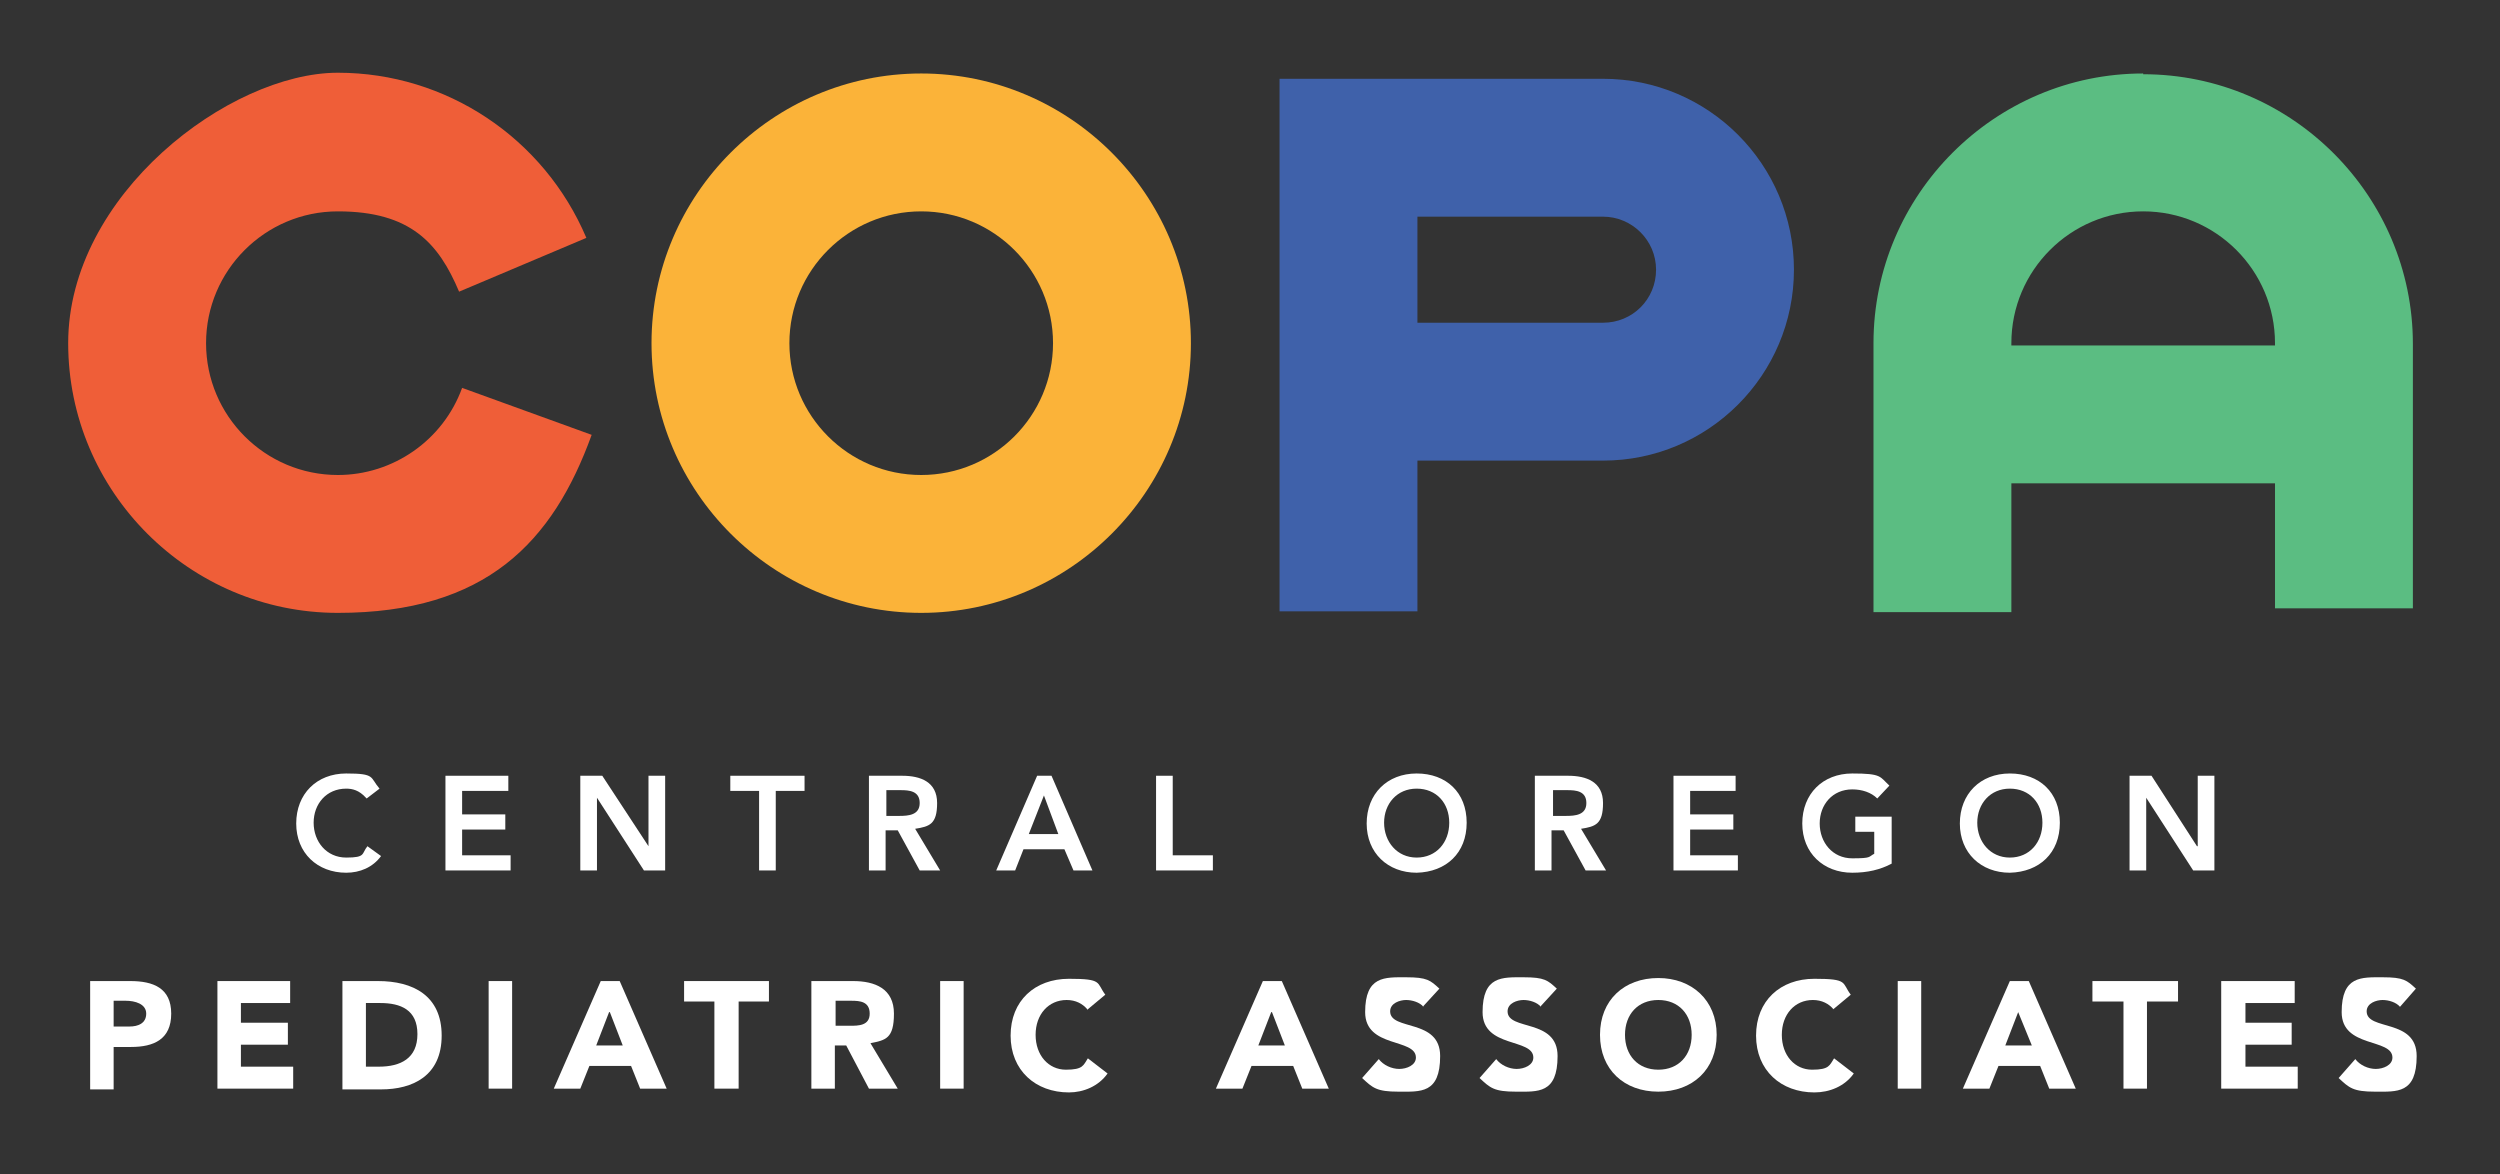 <svg xmlns="http://www.w3.org/2000/svg" id="Layer_1" viewBox="0 0 330 155"><rect x="0" y="0" width="330" height="155" fill="#333333" stroke="none"/><defs><style>      .st0 {        fill: #ef5e38;      }      .st1 {        fill: #fff;      }      .st2 {        fill: #fbb339;      }      .st3 {        fill: #5bbd82;      }      .st4 {        fill: #3f61aa;      }    </style></defs><path class="st2" d="M121.6,9.7c-19.6,0-35.6,16-35.6,35.6s16,35.6,35.6,35.6,35.6-16,35.6-35.6-16-35.6-35.6-35.6M121.6,62.7c-9.6,0-17.4-7.8-17.4-17.4s7.8-17.4,17.4-17.4,17.4,7.8,17.4,17.4-7.8,17.4-17.4,17.4"></path><path class="st3" d="M282.9,9.7c-19.6,0-35.6,16-35.6,35.6v35.5h18.2v-17h34.8v16.5h18.2v-34.9c0-19.6-16-35.6-35.6-35.6M265.5,45.6v-.3c0-9.6,7.8-17.4,17.4-17.4s17.4,7.8,17.4,17.4v.3h-34.8Z"></path><path class="st4" d="M211.6,10.4h-42.7v70.3h18.2v-19.9h24.5c13.9,0,25.2-11.3,25.2-25.2s-11.3-25.2-25.2-25.2M211.6,42.6h-24.5v-14h24.5c3.8,0,7,3.1,7,7s-3.1,7-7,7"></path><path class="st0" d="M44.6,62.7c-9.6,0-17.4-7.8-17.4-17.4s7.8-17.4,17.4-17.4,13.3,4.2,16,10.6l16.8-7.1c-5.6-13.2-18.5-21.8-32.8-21.8S9,25.7,9,45.3s16,35.6,35.6,35.6,28.4-9.4,33.5-23.5l-17.1-6.2c-2.5,6.9-9.1,11.5-16.4,11.5"></path><path class="st1" d="M11.9,129.5h5.3c3,0,5.4.9,5.4,4.3s-2.3,4.4-5.3,4.4h-2.3v5.6h-3.1v-14.2ZM15,135.5h2.1c1.1,0,2.2-.4,2.2-1.7s-1.5-1.7-2.7-1.7h-1.6v3.4Z"></path><polygon class="st1" points="28.7 129.5 38.3 129.5 38.3 132.4 31.8 132.4 31.8 135 38 135 38 137.9 31.8 137.9 31.8 140.8 38.7 140.8 38.7 143.7 28.7 143.7 28.7 129.5"></polygon><path class="st1" d="M45.2,129.5h4.7c4.6,0,8.4,1.9,8.4,7.2s-3.8,7.1-8,7.1h-5.1v-14.2ZM48.4,140.8h1.6c2.9,0,5.1-1.1,5.1-4.3s-2.2-4.1-4.9-4.1h-1.9v8.4Z"></path><rect class="st1" x="64.5" y="129.5" width="3.1" height="14.2"></rect><path class="st1" d="M79.2,129.5h2.6l6.2,14.2h-3.5l-1.2-3h-5.5l-1.2,3h-3.5l6.2-14.2ZM80.4,133.6l-1.7,4.4h3.5l-1.7-4.4Z"></path><polygon class="st1" points="94.3 132.2 90.3 132.2 90.3 129.5 101.5 129.5 101.5 132.2 97.5 132.2 97.5 143.7 94.3 143.7 94.3 132.2"></polygon><path class="st1" d="M107.1,129.5h5.5c2.9,0,5.4,1,5.4,4.3s-1.1,3.5-3.1,3.9l3.6,6h-3.8l-3-5.7h-1.5v5.7h-3.1v-14.2ZM110.3,135.4h1.9c1.1,0,2.6,0,2.6-1.6s-1.3-1.7-2.4-1.7h-2.1v3.2Z"></path><rect class="st1" x="124.1" y="129.5" width="3.1" height="14.2"></rect><path class="st1" d="M143.5,133.2c-.6-.7-1.5-1.2-2.7-1.2-2.4,0-4.1,1.9-4.1,4.6s1.7,4.6,4,4.6,2.3-.6,2.9-1.5l2.6,2c-1.2,1.7-3.2,2.5-5.1,2.5-4.4,0-7.7-2.9-7.7-7.5s3.2-7.5,7.7-7.5,3.6.5,4.8,2.1l-2.4,2Z"></path><path class="st1" d="M166.6,129.5h2.6l6.2,14.2h-3.5l-1.2-3h-5.5l-1.2,3h-3.5l6.2-14.2ZM167.8,133.6l-1.7,4.4h3.5l-1.7-4.4Z"></path><path class="st1" d="M187.9,132.9c-.5-.6-1.5-.9-2.3-.9s-2.1.4-2.1,1.5c0,2.6,6.6.9,6.6,5.9s-2.6,4.7-5.5,4.7-3.4-.5-4.8-1.8l2.2-2.5c.6.8,1.7,1.3,2.7,1.3s2.2-.5,2.2-1.5c0-2.6-6.7-1.2-6.7-6s2.6-4.6,5.4-4.6,3.2.4,4.4,1.5l-2.2,2.4Z"></path><path class="st1" d="M203.4,132.9c-.5-.6-1.5-.9-2.3-.9s-2.1.4-2.1,1.5c0,2.6,6.6.9,6.6,5.9s-2.6,4.7-5.5,4.7-3.4-.5-4.8-1.8l2.2-2.5c.6.8,1.7,1.3,2.7,1.3s2.2-.5,2.2-1.5c0-2.6-6.7-1.2-6.7-6s2.6-4.6,5.4-4.6,3.2.4,4.4,1.5l-2.2,2.4Z"></path><path class="st1" d="M218.9,129.1c4.4,0,7.7,2.9,7.7,7.5s-3.2,7.5-7.7,7.5-7.7-2.9-7.7-7.5,3.2-7.5,7.7-7.5M218.9,141.2c2.7,0,4.4-1.9,4.4-4.6s-1.7-4.6-4.4-4.6-4.4,1.9-4.4,4.6,1.7,4.6,4.4,4.6"></path><path class="st1" d="M242,133.2c-.6-.7-1.5-1.2-2.7-1.2-2.4,0-4.1,1.9-4.1,4.6s1.7,4.6,4,4.6,2.3-.6,2.9-1.5l2.6,2c-1.2,1.7-3.2,2.5-5.2,2.5-4.4,0-7.7-2.9-7.7-7.5s3.2-7.5,7.7-7.5,3.6.5,4.8,2.1l-2.4,2Z"></path><rect class="st1" x="250.5" y="129.5" width="3.1" height="14.2"></rect><path class="st1" d="M265.2,129.5h2.6l6.2,14.2h-3.5l-1.2-3h-5.5l-1.2,3h-3.5l6.2-14.2ZM266.4,133.6l-1.7,4.4h3.5l-1.8-4.4Z"></path><polygon class="st1" points="280.3 132.2 276.2 132.2 276.2 129.5 287.5 129.5 287.5 132.2 283.4 132.2 283.4 143.7 280.3 143.7 280.3 132.2"></polygon><polygon class="st1" points="293.2 129.5 302.9 129.5 302.9 132.4 296.4 132.4 296.4 135 302.5 135 302.5 137.9 296.4 137.9 296.4 140.8 303.3 140.8 303.3 143.7 293.2 143.7 293.2 129.5"></polygon><path class="st1" d="M316.8,132.9c-.5-.6-1.5-.9-2.3-.9s-2.1.4-2.1,1.5c0,2.6,6.6.9,6.6,5.9s-2.6,4.7-5.5,4.7-3.4-.5-4.8-1.8l2.2-2.5c.6.8,1.7,1.3,2.7,1.3s2.2-.5,2.2-1.5c0-2.6-6.7-1.2-6.7-6s2.6-4.6,5.4-4.6,3.2.4,4.4,1.5l-2.1,2.4Z"></path><path class="st1" d="M48.3,105.3c-.9-1-1.8-1.2-2.6-1.2-2.6,0-4.3,2-4.3,4.5s1.7,4.6,4.3,4.6,2-.5,2.8-1.5l1.8,1.3c-1.1,1.5-2.8,2.2-4.6,2.2-3.8,0-6.6-2.6-6.6-6.5s2.7-6.6,6.6-6.6,3.1.5,4.4,2l-1.7,1.3Z"></path><polygon class="st1" points="58.8 102.4 67.1 102.4 67.1 104.4 61 104.4 61 107.5 66.7 107.5 66.7 109.5 61 109.5 61 112.9 67.4 112.9 67.4 114.9 58.8 114.9 58.8 102.4"></polygon><polygon class="st1" points="76.6 102.4 79.5 102.4 85.6 111.7 85.6 111.7 85.6 111.7 85.6 111.7 85.6 102.4 87.8 102.4 87.8 114.9 85 114.9 78.8 105.3 78.8 105.3 78.8 114.9 76.6 114.9 76.6 102.4"></polygon><polygon class="st1" points="100.2 104.4 96.4 104.4 96.4 102.4 106.2 102.4 106.2 104.4 102.4 104.4 102.4 114.9 100.2 114.9 100.2 104.4"></polygon><path class="st1" d="M114.8,102.4h4.3c2.4,0,4.6.8,4.6,3.6s-1,3.1-2.9,3.4l3.3,5.5h-2.7l-2.9-5.3h-1.6v5.3h-2.2v-12.5ZM118.7,107.7c1.2,0,2.7-.1,2.7-1.7s-1.4-1.7-2.5-1.7h-1.9v3.4h1.7Z"></path><path class="st1" d="M136.9,102.4h1.9l5.4,12.5h-2.5l-1.2-2.8h-5.4l-1.1,2.8h-2.5l5.4-12.5ZM139.7,110.1l-1.9-5.1-2,5.1h3.9Z"></path><polygon class="st1" points="152.6 102.4 154.8 102.4 154.8 112.9 160.1 112.9 160.1 114.9 152.6 114.9 152.6 102.4"></polygon><path class="st1" d="M187,102.1c3.9,0,6.6,2.5,6.6,6.5s-2.7,6.5-6.6,6.6c-3.8,0-6.6-2.6-6.6-6.5s2.7-6.6,6.6-6.6M187,113.2c2.6,0,4.3-2,4.3-4.6s-1.7-4.5-4.3-4.5-4.3,2-4.3,4.5,1.7,4.6,4.3,4.6"></path><path class="st1" d="M202.7,102.4h4.3c2.4,0,4.6.8,4.6,3.6s-1,3.1-2.9,3.4l3.3,5.5h-2.7l-2.9-5.3h-1.6v5.3h-2.2v-12.5ZM206.7,107.7c1.2,0,2.7-.1,2.7-1.7s-1.4-1.7-2.5-1.7h-1.9v3.4h1.7Z"></path><polygon class="st1" points="220.9 102.4 229.1 102.4 229.1 104.4 223.1 104.4 223.1 107.5 228.8 107.5 228.8 109.5 223.1 109.5 223.1 112.9 229.4 112.9 229.4 114.9 220.9 114.9 220.9 102.4"></polygon><path class="st1" d="M249.7,114c-1.5.8-3.2,1.2-5.2,1.2-3.8,0-6.6-2.6-6.6-6.5s2.7-6.6,6.6-6.6,3.6.4,4.9,1.6l-1.6,1.7c-.8-.8-2-1.2-3.3-1.2-2.6,0-4.3,2-4.3,4.5s1.7,4.6,4.3,4.6,2.1-.2,2.9-.6v-2.9h-2.5v-2h4.8v6.4Z"></path><path class="st1" d="M265.3,102.1c3.9,0,6.6,2.5,6.6,6.5s-2.7,6.5-6.6,6.6c-3.8,0-6.6-2.6-6.6-6.5s2.7-6.6,6.6-6.6M265.3,113.2c2.6,0,4.3-2,4.3-4.6s-1.7-4.5-4.3-4.5-4.3,2-4.3,4.5,1.7,4.6,4.3,4.6"></path><polygon class="st1" points="281.1 102.4 284 102.4 290 111.7 290.1 111.7 290 111.7 290.1 111.7 290.1 102.4 292.3 102.4 292.3 114.9 289.5 114.9 283.3 105.3 283.3 105.3 283.3 114.9 281.1 114.9 281.1 102.4"></polygon></svg>